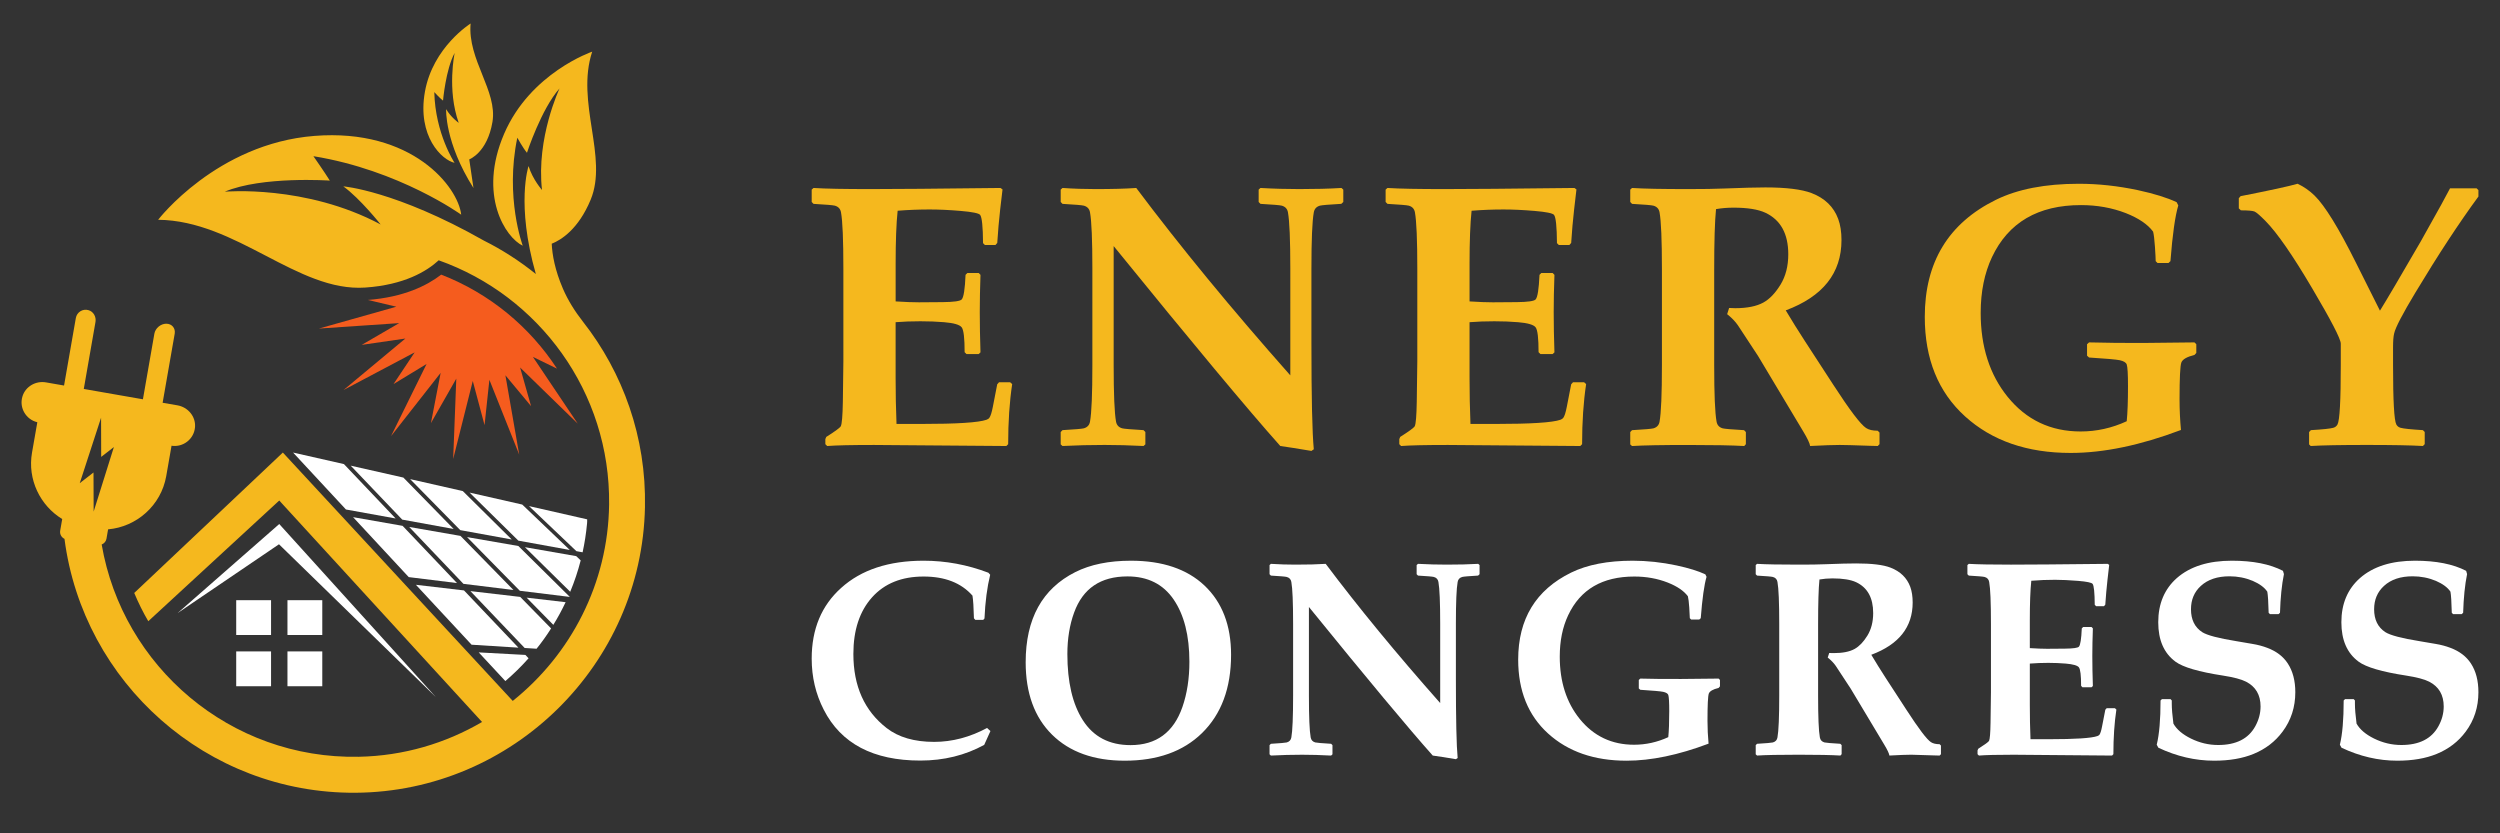 <?xml version="1.0" encoding="utf-8"?>
<!-- Generator: Adobe Illustrator 16.0.0, SVG Export Plug-In . SVG Version: 6.00 Build 0)  -->
<!DOCTYPE svg PUBLIC "-//W3C//DTD SVG 1.1//EN" "http://www.w3.org/Graphics/SVG/1.1/DTD/svg11.dtd">
<svg version="1.1" id="Calque_1" xmlns="http://www.w3.org/2000/svg" xmlns:xlink="http://www.w3.org/1999/xlink" x="0px" y="0px"
	 width="195px" height="65px" viewBox="0 0 195 65" enable-background="new 0 0 195 65" xml:space="preserve">
<rect x="0" y="0" width="195" height="65" fill="#333333" stroke="none"/>
<g>
	<g>
		<g>
			<path fill="#F5B81E" d="M78.95,29.96c-0.209,1.382-0.313,2.946-0.313,4.687l-0.141,0.142l-10.326-0.082
				c-1.723,0-2.941,0.026-3.65,0.082l-0.143-0.142v-0.397l0.072-0.171c0.701-0.444,1.079-0.723,1.135-0.838
				c0.085-0.18,0.139-0.808,0.158-1.89l0.041-3.179V20.97c0-2.254-0.06-3.723-0.184-4.403c-0.047-0.274-0.208-0.449-0.483-0.526
				c-0.141-0.038-0.697-0.085-1.662-0.14l-0.142-0.146v-0.965l0.142-0.129c0.957,0.061,2.433,0.087,4.432,0.087
				c1.78,0,5.165-0.026,10.155-0.087l0.156,0.115l-0.185,1.578c-0.057,0.5-0.098,0.928-0.127,1.277l-0.099,1.32l-0.143,0.158H76.82
				l-0.143-0.145c-0.009-1.286-0.085-2.021-0.227-2.202c-0.104-0.132-0.613-0.233-1.528-0.311c-0.913-0.077-1.716-0.112-2.406-0.112
				c-0.825,0-1.659,0.031-2.5,0.099c-0.105,0.992-0.156,2.373-0.156,4.133v2.939c0.748,0.049,1.354,0.07,1.818,0.07l1.86-0.014
				c0.871-0.008,1.363-0.08,1.478-0.213c0.151-0.171,0.25-0.81,0.297-1.917l0.143-0.143h0.88l0.142,0.143
				c-0.037,1.062-0.056,2.031-0.056,2.911c0,0.958,0.019,2.002,0.056,3.138l-0.142,0.13h-0.953l-0.142-0.143
				c0-1.089-0.075-1.736-0.227-1.938c-0.152-0.204-0.611-0.34-1.378-0.403c-0.577-0.048-1.192-0.072-1.846-0.072
				c-0.692,0-1.335,0.024-1.932,0.072v4.33c0,1.24,0.023,2.444,0.07,3.607h1.933c2.765,0,4.459-0.107,5.085-0.326
				c0.103-0.038,0.18-0.089,0.227-0.157c0.094-0.132,0.184-0.414,0.269-0.852l0.342-1.76l0.141-0.157h0.867L78.95,29.96z"/>
			<path fill="#F5B81E" d="M104.777,15.754l-0.155,0.146c-0.966,0.055-1.52,0.102-1.663,0.14c-0.274,0.077-0.435,0.252-0.483,0.526
				c-0.123,0.681-0.185,2.149-0.185,4.403v5.766c0,4.253,0.062,7.021,0.185,8.309l-0.185,0.128c-1.071-0.18-1.878-0.308-2.428-0.384
				c-2.539-2.849-6.87-8.049-12.997-15.593v9.287c0,2.254,0.062,3.723,0.184,4.402c0.049,0.273,0.209,0.449,0.483,0.526
				c0.143,0.038,0.697,0.085,1.663,0.141l0.143,0.146v0.966l-0.143,0.125c-1.09-0.056-2.103-0.082-3.039-0.082
				c-1.09,0-2.184,0.026-3.282,0.082l-0.141-0.125v-0.966l0.141-0.146c0.966-0.056,1.521-0.103,1.663-0.141
				c0.275-0.077,0.436-0.253,0.483-0.526c0.124-0.68,0.184-2.148,0.184-4.402V20.97c0-2.254-0.061-3.723-0.184-4.403
				c-0.047-0.274-0.208-0.449-0.483-0.526c-0.142-0.038-0.696-0.085-1.663-0.14l-0.141-0.146v-0.965l0.141-0.129
				c0.9,0.061,1.756,0.087,2.571,0.087c1.28,0,2.34-0.026,3.182-0.087c3.409,4.548,7.415,9.42,12.017,14.617V20.97
				c0-2.254-0.062-3.723-0.184-4.403c-0.047-0.274-0.209-0.449-0.483-0.526c-0.142-0.038-0.696-0.085-1.662-0.14l-0.141-0.146
				v-0.965l0.141-0.129c1.061,0.061,2.07,0.087,3.026,0.087c1.221,0,2.319-0.026,3.294-0.087l0.142,0.129V15.754z"/>
			<path fill="#F5B81E" d="M123.718,29.96c-0.209,1.382-0.314,2.946-0.314,4.687l-0.142,0.142l-10.325-0.082
				c-1.724,0-2.94,0.026-3.651,0.082l-0.141-0.142v-0.397l0.07-0.171c0.701-0.444,1.079-0.723,1.137-0.838
				c0.085-0.18,0.136-0.808,0.155-1.89l0.043-3.179V20.97c0-2.254-0.062-3.723-0.185-4.403c-0.048-0.274-0.208-0.449-0.483-0.526
				c-0.142-0.038-0.695-0.085-1.661-0.14l-0.143-0.146v-0.965l0.143-0.129c0.956,0.061,2.434,0.087,4.433,0.087
				c1.779,0,5.165-0.026,10.154-0.087l0.155,0.115l-0.184,1.578c-0.057,0.5-0.1,0.928-0.128,1.277l-0.099,1.32l-0.143,0.158h-0.824
				l-0.142-0.145c-0.01-1.286-0.086-2.021-0.229-2.202c-0.104-0.132-0.612-0.233-1.525-0.311c-0.914-0.077-1.717-0.112-2.408-0.112
				c-0.822,0-1.656,0.031-2.498,0.099c-0.105,0.992-0.158,2.373-0.158,4.133v2.939c0.748,0.049,1.354,0.07,1.818,0.07l1.86-0.014
				c0.871-0.008,1.364-0.08,1.477-0.213c0.152-0.171,0.251-0.81,0.301-1.917l0.141-0.143h0.881l0.143,0.143
				c-0.039,1.062-0.058,2.031-0.058,2.911c0,0.958,0.019,2.002,0.058,3.138l-0.143,0.13h-0.951l-0.144-0.143
				c0-1.089-0.075-1.736-0.228-1.938c-0.15-0.204-0.61-0.34-1.377-0.403c-0.576-0.048-1.193-0.072-1.847-0.072
				c-0.689,0-1.334,0.024-1.932,0.072v4.33c0,1.24,0.024,2.444,0.072,3.607h1.932c2.764,0,4.46-0.107,5.084-0.326
				c0.104-0.038,0.18-0.089,0.228-0.157c0.095-0.132,0.185-0.414,0.27-0.852l0.342-1.76l0.141-0.157h0.868L123.718,29.96z"/>
			<path fill="#F5B81E" d="M146.604,34.646l-0.141,0.142c-0.065,0-0.245-0.006-0.54-0.014c-1.298-0.048-2.106-0.068-2.428-0.068
				c-0.483,0-1.251,0.026-2.303,0.082c-0.038-0.227-0.218-0.604-0.539-1.134l-3.522-5.883l-1.576-2.399
				c-0.201-0.295-0.478-0.582-0.837-0.867l0.153-0.483c0.218,0.013,0.38,0.017,0.482,0.017c0.928,0,1.658-0.15,2.189-0.441
				c0.483-0.265,0.927-0.729,1.337-1.393c0.405-0.662,0.607-1.453,0.607-2.371c0-1.6-0.595-2.681-1.788-3.241
				c-0.568-0.264-1.397-0.396-2.486-0.396c-0.474,0-0.928,0.039-1.362,0.114c-0.095,0.928-0.143,2.51-0.143,4.744v7.429
				c0,2.254,0.061,3.723,0.185,4.402c0.047,0.273,0.208,0.449,0.481,0.526c0.143,0.038,0.696,0.085,1.663,0.141l0.142,0.146v0.949
				l-0.128,0.142c-0.945-0.056-2.406-0.082-4.373-0.082c-2.038,0-3.495,0.026-4.377,0.082l-0.141-0.125v-0.966l0.141-0.146
				c0.968-0.056,1.522-0.103,1.663-0.141c0.274-0.077,0.436-0.253,0.483-0.526c0.122-0.68,0.184-2.148,0.184-4.402V20.97
				c0-2.254-0.062-3.723-0.184-4.403c-0.048-0.274-0.209-0.449-0.483-0.526c-0.141-0.038-0.695-0.085-1.663-0.14l-0.141-0.146
				v-0.965l0.141-0.129c0.928,0.061,2.387,0.087,4.377,0.087c1.154,0,2.091-0.014,2.813-0.045c1.428-0.055,2.5-0.085,3.209-0.085
				c1.638,0,2.84,0.15,3.607,0.444c1.031,0.396,1.723,1.068,2.074,2.015c0.171,0.465,0.256,1.013,0.256,1.649
				c0,2.576-1.448,4.401-4.347,5.483c0.474,0.795,0.975,1.6,1.505,2.414l2.188,3.365c1.287,1.987,2.146,3.12,2.569,3.394
				c0.217,0.145,0.521,0.214,0.91,0.214l0.141,0.144V34.646z"/>
			<path fill="#F5B81E" d="M171.313,27.53l-0.145,0.156c-0.587,0.144-0.928,0.341-1.022,0.589c-0.094,0.251-0.141,1.211-0.141,2.878
				c0,0.806,0.038,1.6,0.111,2.385c-3.162,1.194-6.03,1.791-8.604,1.791c-3.394,0-6.137-0.95-8.234-2.848
				c-2.095-1.898-3.145-4.485-3.145-7.764c0-4.27,1.852-7.313,5.553-9.134c1.696-0.833,3.851-1.249,6.462-1.249
				c1.518,0,3.048,0.167,4.604,0.497c1.277,0.277,2.287,0.589,3.026,0.94l0.128,0.252c-0.247,0.833-0.453,2.282-0.611,4.347
				l-0.158,0.145h-0.851l-0.142-0.145c0-0.18-0.021-0.55-0.058-1.115c-0.039-0.563-0.086-0.959-0.143-1.186
				c-0.415-0.567-1.128-1.051-2.132-1.447c-1.077-0.416-2.244-0.625-3.493-0.625c-3.351,0-5.667,1.354-6.945,4.062
				c-0.586,1.251-0.88,2.699-0.88,4.346c0,2.634,0.701,4.817,2.103,6.549c1.457,1.799,3.355,2.7,5.694,2.7
				c1.242,0,2.439-0.265,3.594-0.799c0.067-0.663,0.099-1.569,0.099-2.728c0-0.936-0.031-1.504-0.099-1.701
				c-0.057-0.153-0.235-0.261-0.538-0.328c-0.258-0.056-1.057-0.129-2.401-0.213l-0.156-0.142v-0.894l0.156-0.143
				c1.371,0.035,2.811,0.052,4.315,0.043c0.872-0.012,2.176-0.025,3.907-0.043l0.145,0.143V27.53z"/>
			<path fill="#F5B81E" d="M193.317,15.33c-1.495,2.035-3.134,4.532-4.912,7.485c-1.004,1.666-1.559,2.731-1.662,3.196
				c-0.06,0.244-0.085,0.6-0.085,1.065v1.405c0,2.774,0.085,4.316,0.256,4.63c0.073,0.132,0.185,0.217,0.326,0.256
				c0.235,0.068,0.819,0.128,1.747,0.184l0.141,0.146v0.949l-0.141,0.142c-0.939-0.056-2.397-0.082-4.376-0.082
				c-2.026,0-3.484,0.026-4.374,0.082l-0.128-0.125v-0.966l0.142-0.146c0.928-0.056,1.51-0.115,1.748-0.184
				c0.142-0.039,0.249-0.124,0.325-0.256c0.172-0.313,0.257-1.855,0.257-4.63v-1.676c0-0.359-0.744-1.799-2.231-4.316
				c-1.514-2.569-2.722-4.312-3.62-5.228c-0.436-0.447-0.731-0.698-0.881-0.763c-0.153-0.06-0.508-0.091-1.063-0.091l-0.159-0.155
				v-0.796l0.142-0.156c2.312-0.453,3.795-0.777,4.445-0.967c0.495,0.235,0.935,0.544,1.324,0.924
				c0.804,0.786,1.882,2.539,3.236,5.257l1.862,3.719c0.557-0.898,1.62-2.707,3.194-5.423l1.577-2.826
				c0.17-0.316,0.401-0.744,0.696-1.295h2.072l0.142,0.142V15.33z"/>
		</g>
		<g>
			<path fill="#FFFFFF" d="M77.254,57.023l-0.486,1.077c-1.484,0.814-3.146,1.224-4.981,1.224c-3.673,0-6.186-1.321-7.536-3.969
				c-0.626-1.222-0.939-2.551-0.939-3.979c0-2.31,0.767-4.146,2.301-5.521c1.568-1.415,3.711-2.12,6.427-2.12
				c1.725,0,3.409,0.312,5.056,0.938l0.138,0.158c-0.239,0.972-0.387,2.108-0.444,3.409l-0.095,0.107h-0.622l-0.106-0.118
				c-0.021-0.852-0.06-1.44-0.115-1.771c-0.88-0.995-2.15-1.489-3.812-1.489c-1.71,0-3.051,0.54-4.021,1.624
				c-0.971,1.086-1.456,2.556-1.456,4.415c0,2.512,0.865,4.439,2.596,5.781c0.922,0.717,2.157,1.077,3.706,1.077
				c1.407,0,2.781-0.364,4.127-1.086L77.254,57.023z"/>
			<path fill="#FFFFFF" d="M96.024,51.072c0,2.595-0.757,4.632-2.269,6.11c-1.471,1.437-3.481,2.152-6.028,2.152
				c-2.405,0-4.294-0.677-5.667-2.03c-1.372-1.356-2.058-3.239-2.058-5.654c0-3.384,1.29-5.726,3.873-7.028
				c1.174-0.589,2.621-0.886,4.338-0.886c2.456,0,4.366,0.646,5.731,1.931C95.33,46.976,96.024,48.778,96.024,51.072z
				 M92.773,51.618c0-2.039-0.411-3.659-1.229-4.857c-0.819-1.2-2.021-1.801-3.604-1.801c-2.09,0-3.476,0.938-4.158,2.819
				c-0.352,0.964-0.527,2.044-0.527,3.239c0,2.174,0.4,3.892,1.202,5.149c0.831,1.305,2.073,1.952,3.727,1.952
				c2.005,0,3.352-0.988,4.042-2.965C92.591,54.106,92.773,52.929,92.773,51.618z"/>
			<path fill="#FFFFFF" d="M115.406,44.79l-0.116,0.106c-0.718,0.042-1.131,0.076-1.236,0.106c-0.203,0.055-0.322,0.186-0.357,0.39
				c-0.092,0.506-0.137,1.598-0.137,3.272v4.286c0,3.158,0.045,5.215,0.137,6.173l-0.137,0.093
				c-0.795-0.132-1.398-0.228-1.805-0.282c-1.887-2.117-5.106-5.981-9.659-11.589v6.902c0,1.673,0.046,2.765,0.137,3.271
				c0.036,0.205,0.154,0.333,0.359,0.392c0.107,0.026,0.517,0.063,1.235,0.105l0.106,0.104v0.719l-0.106,0.096
				c-0.81-0.043-1.562-0.065-2.259-0.065c-0.809,0-1.622,0.022-2.438,0.065l-0.105-0.096V58.12l0.105-0.104
				c0.718-0.042,1.131-0.079,1.235-0.105c0.206-0.059,0.324-0.187,0.36-0.392c0.091-0.507,0.137-1.599,0.137-3.271v-5.583
				c0-1.675-0.046-2.767-0.137-3.272c-0.036-0.204-0.154-0.335-0.36-0.39c-0.104-0.03-0.517-0.064-1.235-0.106l-0.105-0.106v-0.716
				l0.105-0.094c0.669,0.042,1.306,0.061,1.911,0.061c0.949,0,1.737-0.019,2.364-0.061c2.533,3.373,5.509,6.996,8.93,10.859v-6.175
				c0-1.675-0.047-2.767-0.138-3.272c-0.036-0.204-0.154-0.335-0.358-0.39c-0.105-0.03-0.518-0.064-1.236-0.106l-0.105-0.106v-0.716
				l0.105-0.094c0.788,0.042,1.538,0.061,2.25,0.061c0.906,0,1.723-0.019,2.447-0.061l0.106,0.094V44.79z"/>
			<path fill="#FFFFFF" d="M134.154,53.54l-0.104,0.119c-0.437,0.104-0.691,0.252-0.762,0.437c-0.068,0.185-0.104,0.896-0.104,2.136
				c0,0.599,0.03,1.188,0.084,1.773c-2.35,0.887-4.481,1.33-6.397,1.33c-2.518,0-4.556-0.705-6.114-2.115
				c-1.559-1.411-2.339-3.335-2.339-5.769c0-3.174,1.377-5.436,4.127-6.787c1.261-0.618,2.86-0.928,4.803-0.928
				c1.127,0,2.268,0.122,3.42,0.368c0.951,0.205,1.7,0.435,2.249,0.696l0.093,0.192c-0.182,0.618-0.333,1.692-0.452,3.228
				l-0.117,0.104h-0.632l-0.104-0.104c0-0.133-0.017-0.409-0.043-0.83c-0.03-0.415-0.064-0.711-0.107-0.879
				c-0.311-0.422-0.837-0.781-1.582-1.074c-0.802-0.313-1.668-0.467-2.597-0.467c-2.493,0-4.212,1.005-5.16,3.02
				c-0.438,0.928-0.656,2.002-0.656,3.228c0,1.957,0.522,3.579,1.563,4.867c1.084,1.334,2.494,2.005,4.234,2.005
				c0.921,0,1.811-0.198,2.668-0.592c0.049-0.492,0.075-1.166,0.075-2.026c0-0.697-0.026-1.116-0.075-1.268
				c-0.042-0.11-0.176-0.191-0.401-0.241c-0.189-0.042-0.785-0.093-1.782-0.159l-0.117-0.104v-0.663l0.117-0.107
				c1.02,0.028,2.089,0.039,3.208,0.03c0.647-0.006,1.612-0.015,2.903-0.03l0.104,0.107V53.54z"/>
			<path fill="#FFFFFF" d="M151.395,58.827l-0.104,0.107c-0.049,0-0.184-0.004-0.402-0.011c-0.963-0.034-1.566-0.055-1.803-0.055
				c-0.358,0-0.93,0.022-1.712,0.065c-0.028-0.17-0.161-0.45-0.399-0.845l-2.619-4.371l-1.17-1.782
				c-0.149-0.218-0.358-0.433-0.624-0.645l0.117-0.356c0.161,0.006,0.278,0.008,0.357,0.008c0.69,0,1.231-0.105,1.627-0.326
				c0.356-0.198,0.688-0.542,0.991-1.033c0.303-0.493,0.454-1.083,0.454-1.764c0-1.189-0.444-1.989-1.33-2.407
				c-0.423-0.196-1.038-0.297-1.848-0.297c-0.351,0-0.688,0.031-1.013,0.085c-0.071,0.69-0.105,1.866-0.105,3.527v5.52
				c0,1.673,0.044,2.765,0.137,3.271c0.034,0.205,0.156,0.333,0.36,0.392c0.104,0.026,0.516,0.063,1.235,0.105l0.104,0.104v0.707
				l-0.095,0.107c-0.704-0.043-1.789-0.065-3.252-0.065c-1.51,0-2.595,0.022-3.251,0.065l-0.104-0.096V58.12l0.104-0.104
				c0.717-0.042,1.131-0.079,1.233-0.105c0.207-0.059,0.325-0.187,0.359-0.392c0.093-0.507,0.138-1.599,0.138-3.271v-5.583
				c0-1.675-0.045-2.767-0.138-3.272c-0.034-0.204-0.152-0.335-0.359-0.39c-0.103-0.03-0.517-0.064-1.233-0.106l-0.104-0.106v-0.716
				l0.104-0.094c0.691,0.042,1.772,0.061,3.251,0.061c0.86,0,1.554-0.008,2.092-0.032c1.062-0.042,1.856-0.062,2.384-0.062
				c1.22,0,2.111,0.106,2.681,0.327c0.767,0.296,1.28,0.794,1.542,1.497c0.126,0.347,0.188,0.756,0.188,1.226
				c0,1.913-1.073,3.272-3.228,4.075c0.352,0.59,0.723,1.188,1.116,1.794l1.627,2.501c0.957,1.476,1.593,2.317,1.913,2.522
				c0.158,0.104,0.383,0.159,0.674,0.159l0.104,0.104V58.827z"/>
			<path fill="#FFFFFF" d="M165.078,55.345c-0.155,1.03-0.234,2.189-0.234,3.482l-0.104,0.107l-7.674-0.065
				c-1.28,0-2.184,0.022-2.711,0.065l-0.107-0.107v-0.293l0.052-0.128c0.521-0.332,0.805-0.538,0.847-0.621
				c0.063-0.135,0.103-0.603,0.115-1.404l0.032-2.366v-5.35c0-1.675-0.045-2.767-0.138-3.272c-0.034-0.204-0.155-0.335-0.358-0.39
				c-0.105-0.03-0.518-0.064-1.233-0.106l-0.107-0.106v-0.716l0.107-0.094c0.71,0.042,1.809,0.061,3.292,0.061
				c1.322,0,3.838-0.019,7.546-0.061l0.115,0.08l-0.135,1.174c-0.043,0.375-0.075,0.69-0.095,0.951l-0.075,0.979l-0.104,0.117
				h-0.612l-0.107-0.106c-0.008-0.955-0.062-1.502-0.169-1.635c-0.076-0.098-0.454-0.177-1.132-0.233
				c-0.682-0.054-1.276-0.084-1.789-0.084c-0.614,0-1.233,0.023-1.859,0.076c-0.077,0.735-0.115,1.761-0.115,3.068v2.186
				c0.556,0.035,1.006,0.052,1.351,0.052l1.381-0.011c0.65-0.006,1.013-0.058,1.098-0.155c0.114-0.127,0.188-0.604,0.223-1.426
				l0.107-0.105h0.654l0.104,0.105c-0.028,0.787-0.043,1.507-0.043,2.162c0,0.713,0.015,1.487,0.043,2.332l-0.104,0.099h-0.71
				l-0.104-0.109c0-0.808-0.056-1.287-0.17-1.441c-0.11-0.149-0.451-0.247-1.021-0.297c-0.431-0.036-0.887-0.056-1.373-0.056
				c-0.515,0-0.993,0.02-1.436,0.056v3.218c0,0.922,0.016,1.814,0.052,2.681h1.437c2.055,0,3.313-0.081,3.776-0.244
				c0.079-0.025,0.136-0.064,0.172-0.113c0.068-0.101,0.136-0.311,0.197-0.636l0.255-1.309l0.104-0.115h0.645L165.078,55.345z"/>
			<path fill="#FFFFFF" d="M179.034,53.993c0,1.162-0.331,2.186-0.991,3.072c-0.577,0.781-1.337,1.361-2.271,1.743
				c-0.855,0.351-1.882,0.526-3.07,0.526c-1.476,0-2.925-0.338-4.349-1.012l-0.128-0.233c0.199-0.81,0.298-1.959,0.298-3.452
				l0.107-0.104h0.674l0.095,0.104v0.243c0,0.396,0.042,0.914,0.127,1.562c0.253,0.45,0.707,0.838,1.361,1.162
				c0.682,0.338,1.393,0.506,2.131,0.506c1.394,0,2.358-0.486,2.892-1.457c0.273-0.498,0.414-1.015,0.414-1.55
				c0-0.901-0.378-1.543-1.131-1.931c-0.374-0.192-0.975-0.348-1.805-0.478c-1.878-0.289-3.113-0.649-3.704-1.086
				c-0.896-0.661-1.341-1.685-1.341-3.073c0-1.441,0.484-2.593,1.455-3.45c1.03-0.9,2.457-1.35,4.288-1.35
				c1.644,0,2.974,0.264,3.986,0.79l0.075,0.255c-0.17,0.837-0.271,1.844-0.307,3.017l-0.114,0.107h-0.667l-0.104-0.107
				c-0.021-0.844-0.057-1.391-0.105-1.646c-0.218-0.328-0.598-0.611-1.139-0.845c-0.577-0.239-1.179-0.355-1.805-0.355
				c-0.945,0-1.689,0.247-2.238,0.748c-0.516,0.47-0.771,1.077-0.771,1.824c0,0.81,0.293,1.404,0.876,1.785
				c0.382,0.243,1.275,0.48,2.69,0.707c0.15,0.019,0.56,0.091,1.235,0.211c0.417,0.069,0.801,0.172,1.151,0.306
				c0.711,0.267,1.246,0.674,1.603,1.226C178.84,52.354,179.034,53.102,179.034,53.993z"/>
			<path fill="#FFFFFF" d="M193.316,53.993c0,1.162-0.328,2.186-0.988,3.072c-0.577,0.781-1.337,1.361-2.271,1.743
				c-0.855,0.351-1.882,0.526-3.071,0.526c-1.475,0-2.924-0.338-4.348-1.012l-0.128-0.233c0.198-0.81,0.297-1.959,0.297-3.452
				l0.105-0.104h0.677l0.095,0.104v0.243c0,0.396,0.042,0.914,0.127,1.562c0.253,0.45,0.706,0.838,1.36,1.162
				c0.686,0.338,1.394,0.506,2.135,0.506c1.391,0,2.354-0.486,2.888-1.457c0.277-0.498,0.415-1.015,0.415-1.55
				c0-0.901-0.378-1.543-1.131-1.931c-0.374-0.192-0.976-0.348-1.805-0.478c-1.878-0.289-3.113-0.649-3.704-1.086
				c-0.896-0.661-1.342-1.685-1.342-3.073c0-1.441,0.485-2.593,1.456-3.45c1.028-0.9,2.457-1.35,4.288-1.35
				c1.643,0,2.973,0.264,3.989,0.79l0.072,0.255c-0.17,0.837-0.271,1.844-0.307,3.017l-0.115,0.107h-0.667l-0.104-0.107
				c-0.02-0.844-0.056-1.391-0.104-1.646c-0.218-0.328-0.6-0.611-1.139-0.845c-0.577-0.239-1.179-0.355-1.805-0.355
				c-0.945,0-1.692,0.247-2.238,0.748c-0.516,0.47-0.772,1.077-0.772,1.824c0,0.81,0.293,1.404,0.877,1.785
				c0.382,0.243,1.275,0.48,2.69,0.707c0.15,0.019,0.56,0.091,1.238,0.211c0.413,0.069,0.798,0.172,1.148,0.306
				c0.711,0.267,1.245,0.674,1.603,1.226C193.125,52.354,193.316,53.102,193.316,53.993z"/>
		</g>
	</g>
	<g>
		<path fill="#F55C1E" d="M41.424,31.681l-2.003-2.409l1.077,6.185l-2.326-5.832l-0.377,3.536l-0.919-3.446l-1.529,6.088
			l0.244-6.271l-1.979,3.472l0.759-3.923l-3.872,4.938l2.774-5.629l-2.58,1.569l1.649-2.473l-5.548,2.937l4.824-4.017L28.215,26.9
			l2.922-1.697l-6.262,0.425l6.04-1.704l-2.217-0.528c2.804-0.219,4.609-1.12,5.715-1.975c3.78,1.466,6.905,4.072,9.034,7.333
			l-1.882-0.917l3.5,5.21l-4.497-4.38L41.424,31.681z"/>
		<g>
			<path fill="#FFFFFF" d="M40.945,42.68c1.437,1.412,2.229,2.193,3.532,3.478c0.328-0.788,0.602-1.606,0.817-2.446
				c-0.112-0.107-0.228-0.219-0.349-0.334C43.343,43.097,42.544,42.958,40.945,42.68z"/>
			<path fill="#FFFFFF" d="M36.148,45.54c1.56,0.19,2.34,0.288,3.899,0.479c-1.652-1.688-2.479-2.53-4.13-4.219
				c-1.601-0.28-2.4-0.417-3.999-0.697C33.609,42.876,34.456,43.767,36.148,45.54z"/>
			<path fill="#FFFFFF" d="M44.443,42.898c-1.484-1.414-2.224-2.121-3.708-3.542c-1.643-0.371-2.465-0.558-4.108-0.934
				c1.521,1.502,2.282,2.251,3.804,3.748C42.035,42.461,42.837,42.608,44.443,42.898z"/>
			<path fill="#FFFFFF" d="M35.386,41.26c-1.57-1.604-2.353-2.403-3.923-4.009c-1.644-0.371-2.465-0.558-4.108-0.929
				c1.608,1.682,2.411,2.526,4.019,4.208C32.979,40.822,33.781,40.97,35.386,41.26z"/>
			<path fill="#FFFFFF" d="M36.431,41.894c1.646,1.672,2.47,2.509,4.117,4.187c1.559,0.19,2.34,0.288,3.899,0.479
				c-1.607-1.587-2.41-2.379-4.017-3.972C38.83,42.311,38.03,42.169,36.431,41.894z"/>
			<path fill="#FFFFFF" d="M37.34,50.887c0.833,0.896,1.454,1.567,2.078,2.236c0.642-0.55,1.248-1.144,1.81-1.777
				c-0.078-0.085-0.161-0.171-0.246-0.262C39.524,51.006,38.796,50.965,37.34,50.887z"/>
			<path fill="#FFFFFF" d="M43.16,48.738c0.35-0.566,0.67-1.156,0.958-1.767c-1.049-0.121-1.795-0.206-3.041-0.354
				C41.912,47.469,42.535,48.104,43.16,48.738z"/>
			<path fill="#FFFFFF" d="M39.914,42.08c-1.526-1.512-2.289-2.267-3.815-3.776c-1.643-0.371-2.465-0.558-4.108-0.933
				c1.563,1.595,2.346,2.389,3.91,3.979C37.506,41.641,38.31,41.788,39.914,42.08z"/>
			<path fill="#FFFFFF" d="M36.192,46.053c-1.5-0.175-2.25-0.265-3.752-0.439c1.738,1.869,2.605,2.805,4.343,4.674
				c1.46,0.089,2.191,0.135,3.654,0.229C38.739,48.728,37.89,47.836,36.192,46.053z"/>
			<path fill="#FFFFFF" d="M31.403,41.016c-1.546-0.272-2.318-0.405-3.863-0.678c1.736,1.871,2.605,2.805,4.341,4.676
				c1.507,0.185,2.259,0.28,3.766,0.465C33.95,43.69,33.101,42.799,31.403,41.016z"/>
			<path fill="#FFFFFF" d="M36.691,46.106c1.692,1.777,2.539,2.663,4.232,4.437c0.34,0.019,0.647,0.042,0.93,0.058
				c0.404-0.502,0.783-1.03,1.132-1.583c-0.741-0.757-1.432-1.462-2.408-2.459C39.024,46.378,38.248,46.291,36.691,46.106z"/>
			<path fill="#FFFFFF" d="M45.799,40.509l-0.502-0.115c0,0-2.415-0.546-4.034-0.918c1.479,1.406,2.218,2.109,3.695,3.514
				c0.17,0.032,0.333,0.06,0.486,0.09c0.158-0.733,0.274-1.476,0.345-2.234C45.799,40.693,45.803,40.68,45.799,40.509z"/>
			<path fill="#FFFFFF" d="M26.827,36.199c-1.587-0.36-2.38-0.541-3.967-0.9c1.649,1.775,2.473,2.666,4.123,4.441
				c1.55,0.28,2.326,0.419,3.875,0.701C29.245,38.745,28.439,37.895,26.827,36.199z"/>
		</g>
		<g>
			<rect x="22.422" y="46.815" fill="#FFFFFF" width="2.716" height="2.715"/>
			<rect x="18.424" y="46.815" fill="#FFFFFF" width="2.718" height="2.715"/>
			<rect x="18.424" y="50.81" fill="#FFFFFF" width="2.718" height="2.717"/>
			<rect x="22.422" y="50.81" fill="#FFFFFF" width="2.716" height="2.717"/>
		</g>
		<polygon fill="#FFFFFF" points="13.854,47.82 21.781,40.874 33.991,54.367 21.761,42.453 		"/>
		<g>
			<path fill="#F5B81E" d="M35.456,12.7c0,0-1.507-2.269-1.581-5.517c0,0,0.407,0.455,0.681,0.666c0,0,0.21-2.438,0.909-3.723
				c0,0-0.613,2.845,0.315,5.458c0,0-0.6-0.421-0.982-1.072c0,0-0.128,2.582,2.133,6.153l-0.329-2.234c0,0,1.405-0.508,1.81-2.923
				c0.404-2.415-1.954-4.853-1.704-7.674c0,0-2.941,1.831-3.563,5.317C32.523,10.634,34.473,12.491,35.456,12.7z"/>
			<path fill="#F5B81E" d="M45.469,25.089c-0.623-0.796-1.164-1.651-1.563-2.578c-0.627-1.453-0.831-2.646-0.872-3.501
				c0.733-0.292,2.075-1.122,3.034-3.424c1.386-3.327-1.177-7.601,0.123-11.557c0,0-4.825,1.643-6.875,6.421
				c-2.051,4.782,0.12,8.088,1.459,8.716c0,0-1.402-3.751-0.425-8.423c0,0,0.432,0.788,0.753,1.174c0,0,1.114-3.414,2.542-5.021
				c0,0-1.828,3.861-1.369,7.922c0,0-0.721-0.806-1.05-1.865c0,0-0.996,2.946,0.57,8.422c-1.251-1.007-2.608-1.885-4.056-2.609
				c-6.882-3.903-10.964-4.23-10.964-4.23c1.321,0.959,2.914,2.973,2.914,2.973c-5.855-3.126-12.16-2.556-12.16-2.556
				c2.912-1.231,8.195-0.866,8.195-0.866c-0.39-0.632-1.28-1.904-1.28-1.904c6.715,1.09,11.529,4.563,11.529,4.563
				c-0.24-2.161-3.822-6.748-11.45-6.145c-7.626,0.599-12.19,6.542-12.19,6.542c6.125,0.061,10.869,5.648,16.154,5.287
				c3.044-0.209,4.794-1.266,5.73-2.126c7.811,2.767,13.398,10.271,13.292,19.044c-0.076,6.182-3,11.709-7.517,15.324L22.063,35.299
				l-2.226,2.104l-2.541,2.401l-6.826,6.447c0.319,0.763,0.685,1.502,1.096,2.205l10.216-9.415L37.6,56.315
				c-2.835,1.66-6.115,2.644-9.609,2.713c-10.024,0.201-18.429-7.035-20.06-16.557c0.19-0.074,0.337-0.241,0.374-0.451l0.126-0.731
				c2.221-0.194,4.135-1.86,4.536-4.157l0.413-2.365c0.906,0.139,1.766-0.522,1.833-1.466c0.057-0.82-0.551-1.539-1.363-1.684
				l-1.165-0.201l0.942-5.388c0.074-0.428-0.221-0.779-0.657-0.779l0,0c-0.437,0-0.854,0.352-0.929,0.779l-0.893,5.117l-4.613-0.807
				l0.913-5.228c0.069-0.401-0.16-0.813-0.551-0.919c-0.449-0.13-0.903,0.164-0.982,0.615l-0.919,5.266l-1.404-0.245
				c-0.802-0.143-1.611,0.318-1.844,1.104c-0.266,0.894,0.29,1.797,1.163,2.004l-0.414,2.369c-0.368,2.098,0.637,4.132,2.355,5.181
				l-0.157,0.903c-0.048,0.274,0.097,0.53,0.335,0.644c1.451,11.204,11.088,19.876,22.698,19.803
				c12.271-0.083,22.338-10.011,22.579-22.279C50.418,34.098,48.588,29.064,45.469,25.089z M7.293,36.854L6.22,37.688l1.664-5.108
				l0.009,3.059l0.99-0.769l-1.578,5.035L7.293,36.854z"/>
		</g>
	</g>
</g>
</svg>
